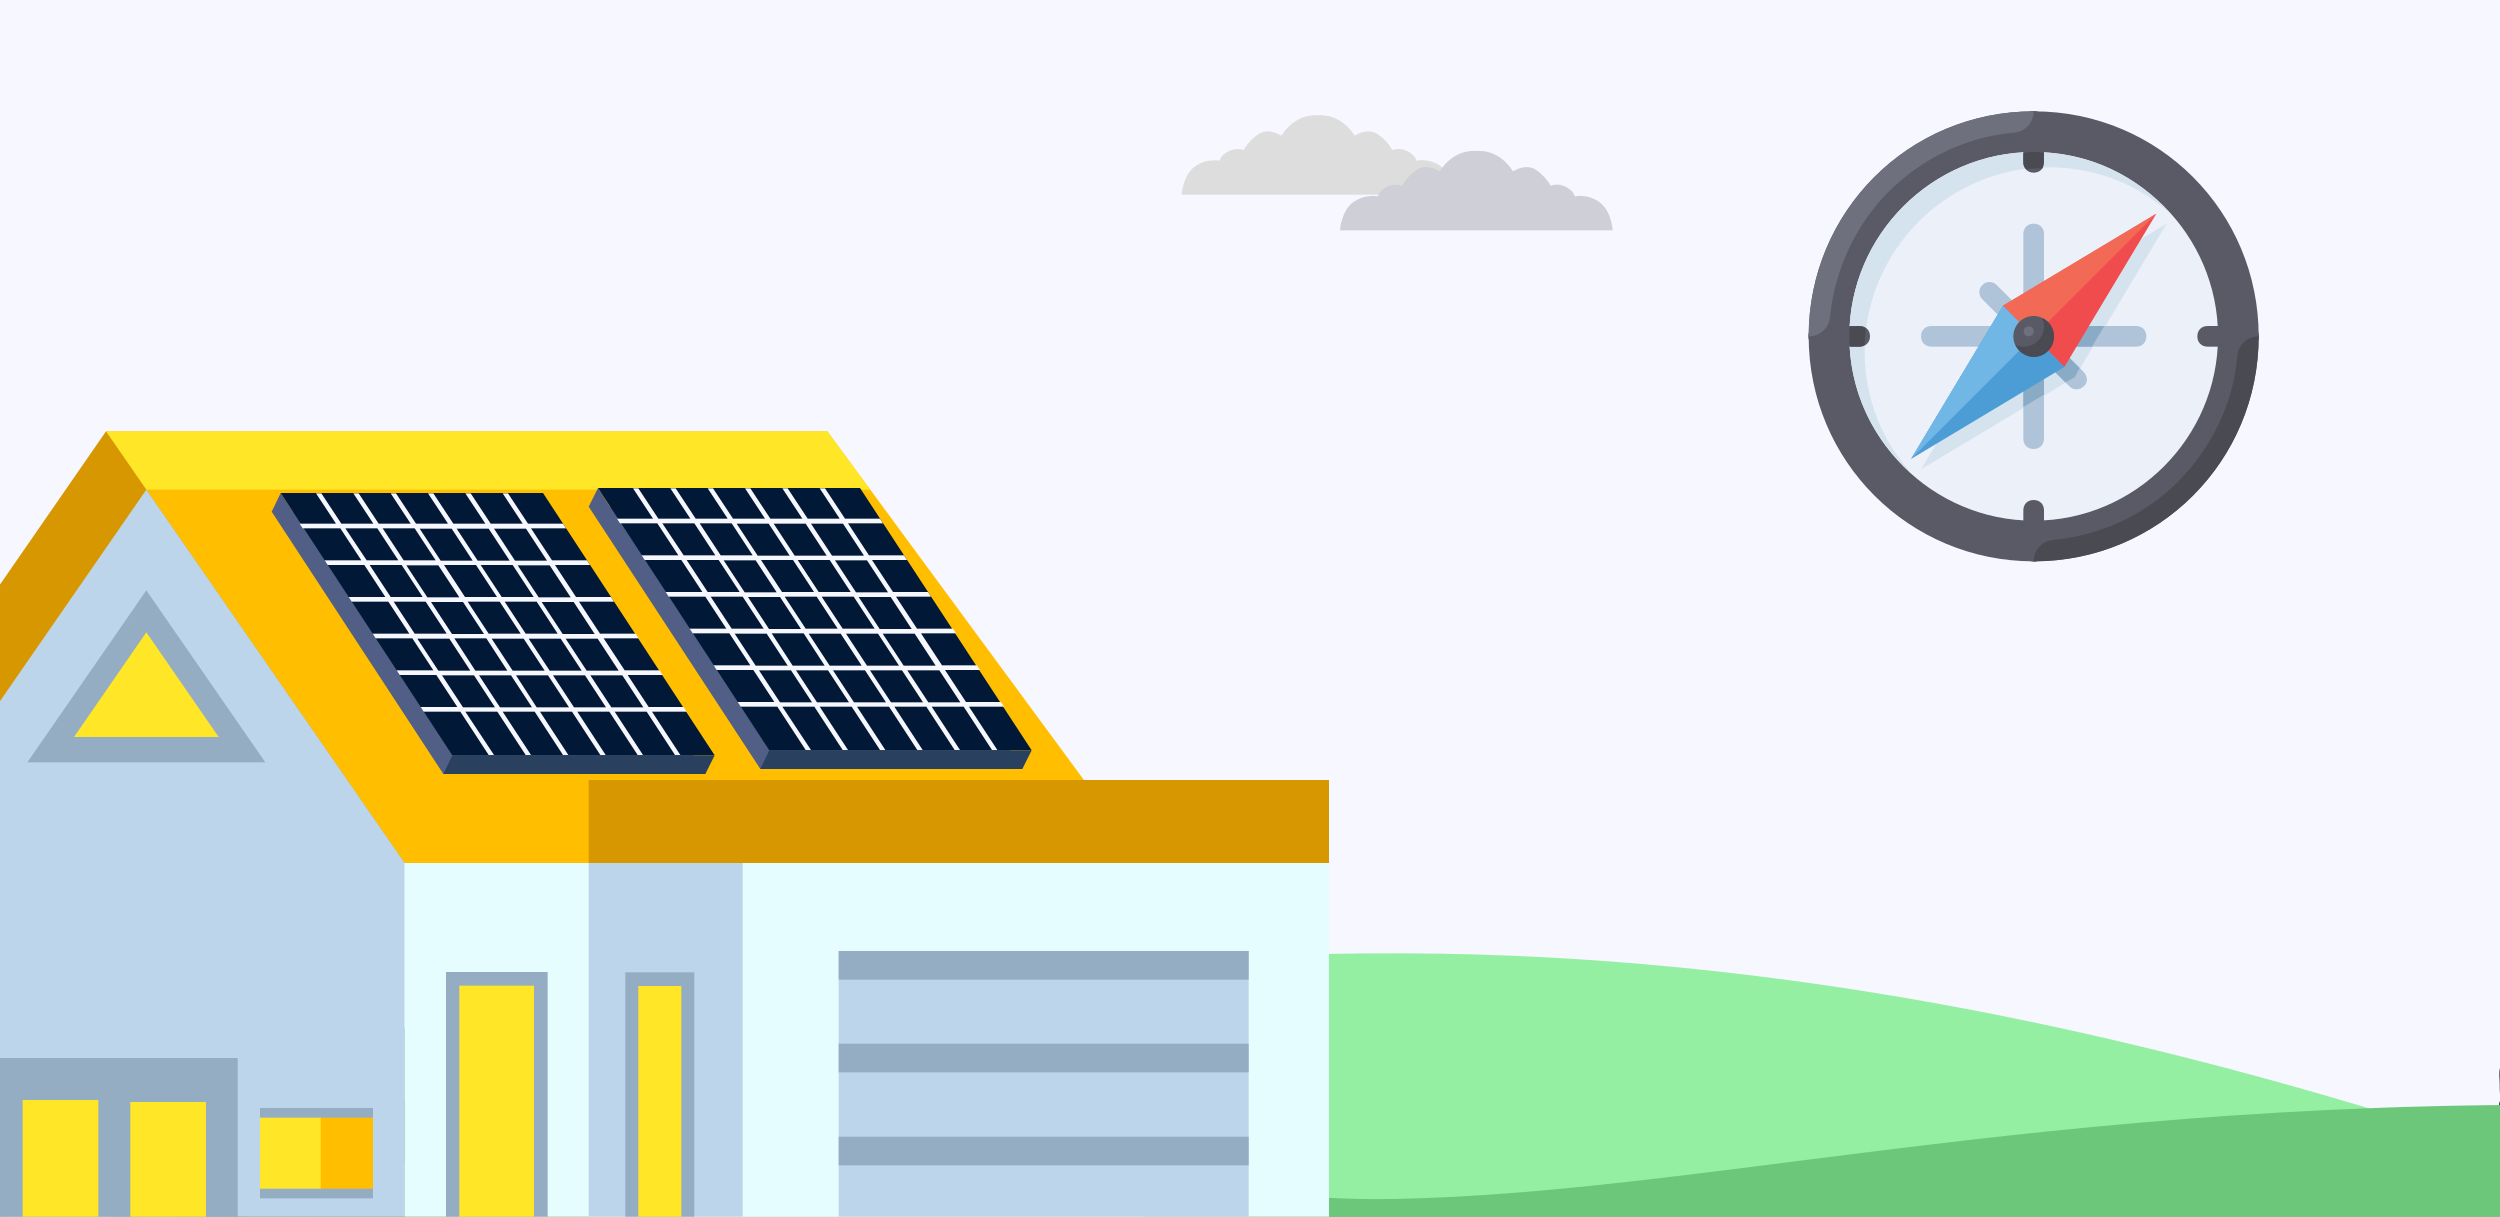 <?xml version="1.0" encoding="UTF-8"?> <!-- Generator: Adobe Illustrator 23.0.3, SVG Export Plug-In . SVG Version: 6.00 Build 0) --> <svg xmlns="http://www.w3.org/2000/svg" xmlns:xlink="http://www.w3.org/1999/xlink" version="1.1" id="Layer_1" x="0px" y="0px" viewBox="0 0 750 365" style="enable-background:new 0 0 750 365;" xml:space="preserve"><rect x="0" y="0" width="750" height="365" fill="#333333" stroke="none"/> <style type="text/css"> .st0{fill:#F7F7FF;} .st1{fill:#95EFA2;} .st2{fill:#6DC77A;} .st3{fill:#459F52;} .st4{fill:#98B7CD;} .st5{fill:#FFFFFF;} .st6{fill:#AFC1CE;} .st7{fill:#6A6469;} .st8{fill:#918F90;} .st9{fill:#CFCFD7;} .st10{fill:#F0F2F2;} .st11{fill:#ECF0F9;} .st12{fill:#D5E3EF;} .st13{fill:#595A66;} .st14{fill:#494A52;} .st15{fill:#B0C4D9;} .st16{fill:#89ABC6;} .st17{fill:#F04B4D;} .st18{fill:#4C9CD6;} .st19{fill:#70B7E5;} .st20{fill:#F26A56;} .st21{fill:#6F707E;} .st22{fill:#DDDDDD;} .st23{fill:#BDD5EA;} .st24{fill:#E5FDFF;} .st25{fill:#FFBF00;} .st26{fill:#FFE728;} .st27{fill:#D79700;} .st28{fill:#95ADC2;} .st29{fill:#A9C1D6;} .st30{fill:#515F86;} .st31{fill:#011936;} .st32{fill:#29415E;} </style> <path class="st0" d="M750,328.3c-0.1-1.1-0.1-2.2-0.1-3.3c0-1.5-0.3-3.1,0.1-4.6V0H0v363.8h750v-31c-0.4-0.8-0.4-1.8,0-2.5V328.3z"></path> <g id="trees"> <path class="st1" d="M-153.4,406.5c0,0,274.6-121.6,575.3-120.5c226.4,0.9,401.4,93.4,450.7,96.2c49.6,2.8,145.2-15.6,243.8-5.4 c99.2,10.2,269.5,28.3,269.5,28.3L-153.4,406.5z"></path> <path class="st2" d="M-731.2,404.4c0,0.1,0,0.3,0,0.4l112.5,0.5l2006.2-1.5c-87.4-31.1-211.4-13-275.1-7.7 c-7.6,0.7-16.1,0.9-24.5,0.3c-9.3-0.6-17.8-1.7-24.5-3.3c-55.5-13.3-128.8-54.8-230.9-59.9c-197-9.8-312.6,24.8-415.2,26.5 S200.7,300.5-125.7,283c-326.4-17.5-491.1,24.2-491.1,24.2s-48.5,12.7-110.2,32.9c0,0.1,0,0.2,0,0.3c-0.3,1.3-0.6,2.7-0.6,4 c0.3,0.2,0.3,0.4,0.3,0.6v1.3v0.1c0,2.2,0,4.4-0.3,6.6c0,0,0,0.1,0,0.2c0,1.2,0,2.5,0,3.7c0.3,0.4,0.3,0.8,0,1.1c0,0.5,0,1,0,1.5 c0.3,0.1,0.3,0.3,0.6,0.4c1.7,1.7,0.6,3.3,0.6,5c0,1.8,0,3.4-0.6,5.1c2,0.9,1.7,2.3-0.3,3.1c0,0.9,0,1.9,0,2.8 c0,0.4-0.3,0.8-0.8,1.1c0.6,0.4,0.8,0.9,0.6,1.4c-1.4,2.8-1.7,5.5-1.7,8.3v10.8c0,0.6-0.6,1-1.1,1.3c0,1.2-0.3,2.5-0.6,3.7 c0,0.5,0,0.9,0,1.4C-731,404.1-731,404.2-731.2,404.4z"></path> <path class="st3" d="M-731.2,404.2c0,0.1,0,0.2,0,0.3l873.6,3C90.7,382-130,372-193.1,368.5c-62.9-3.5-91.1-33.6-192-37.4 c-100.4-3.8-171.1,8.4-191.1,16.4c-17.8,7.2-73,18.7-150.2,25.2c-0.3,0.1-0.6,0.3-0.8,0.4c0,0.9,0,1.9,0,2.8c0,0.4-0.3,0.8-0.8,1.1 c0.6,0.4,0.8,0.9,0.6,1.4c-1.4,2.8-1.7,5.5-1.7,8.3v10.8c0,0.6-0.6,1-1.1,1.3c0,1.2-0.3,2.5-0.6,3.7c0,0.5,0,0.9,0,1.4 C-731,404.1-731,404.2-731.2,404.2z"></path> <polygon class="st4" points="524.3,391.1 524.6,383.3 545.4,383.4 545.2,391.2 "></polygon> <polygon class="st4" points="458.3,390.9 458.6,383.1 479.8,383.2 479.5,391 "></polygon> <path class="st5" d="M-728.1,377.2c0.6,0.4,0.6,0.8,0.6,1.2l6.2,0.7c-2.3-1.1-3.9-2.2-5.4-3.4l5.4,0.5c-2.3-1-3.9-2.1-5.4-3.3 c0,0.1-0.3,0.2-0.6,0.3c0,0.9,0,1.9,0,2.8C-727.3,376.4-727.6,376.8-728.1,377.2z"></path> <path class="st5" d="M-726.7,372.9l5.4,0.5c-2.3-1-3.9-2.3-5.6-3.6c0,0.1,0,0.2,0,0.3C-725.6,370.9-725.3,372-726.7,372.9z"></path> <path class="st6" d="M760.2,339.9l5.6-0.5c-1.4,1.1-3.4,2.3-5.6,3.4l13-1.4v3.2h3.1v-3.2l11.8,1.5c-2.3-1.1-3.9-2.2-5.4-3.4 l5.4,0.5c-2.3-1.1-3.9-2.2-5.4-3.4l5.4,0.5c-10.1-4.6-13.8-14.6-13.8-14.6v0.2c0,0-4.2,9.9-14.7,14.5l5.6-0.5 C764.2,337.7,762.5,338.8,760.2,339.9z"></path> <path class="st6" d="M968.6,377.3l7.9-0.9c-2,1.6-4.5,3.2-7.9,4.6l17.8-1.9v4.4h4.5v-4.4l16.9,2c-3.1-1.4-5.6-3-7.3-4.6l7.3,0.9 c-3.1-1.4-5.4-3-7.3-4.6l7.3,0.9c-14.1-6.4-19.5-20.3-19.5-20.3l0,0c0,0-5.6,13.8-20,20.2l7.3-0.9 C973.9,374.5,971.7,375.9,968.6,377.3z"></path> <path class="st6" d="M798,388.6l7.9-0.9c-2,1.6-4.5,3.2-7.9,4.6l17.8-1.9v4.4h4.8v-4.4l16.9,2c-3.1-1.4-5.4-3-7.3-4.6l7.3,0.9 c-3.1-1.4-5.4-3-7.3-4.6l7.3,0.9c-14.1-6.4-19.5-20.3-19.5-20.3l0,0c0,0-5.6,13.8-20,20.2l7.3-0.9 C803.4,385.6,801.1,387.2,798,388.6z"></path> <path class="st0" d="M1122.2,288.5c-0.3-1-2.3-4.4-11.3-6.4c-7.3-1.4-16.6-2-25.7-1.8c0,0-0.3-1.1-8.5-2.2 c-4.5-0.6-10.1-0.7-14.9-0.4c-3.4-1.5-8.2-2.9-14.4-3.8c-9.6-1.6-22,0.3-22,0.3c-13.5-5.2-31.9-5.1-35.5-4.9 c-3.9-0.2-22-0.4-35.8,4.7c0,0-12.1-2-22-0.4c-5.9,0.9-11,2.3-14.7,3.7c-4.8-0.4-10.4-0.4-14.9,0.3c-8.2,1-8.7,2.1-8.7,2.1 c-9-0.4-18.6,0.1-25.7,1.5c-9.3,2-11.3,5.3-11.6,6.4L1122.2,288.5z"></path> </g> <g> <path class="st3" d="M160.8,365.1L86.2,365l0,0l-0.1,2.4c0-20.6,16.7-37.4,37.4-37.4l0,0c20.6,0,37.4,16.7,37.4,37.4l0,0l0,0 L160.8,365.1z"></path> <path class="st3" d="M73.4,345.8c11.9,0,21.6,7.4,21.6,19.3l0,0l-43,0.1C52,353.3,61.5,345.8,73.4,345.8z"></path> <path class="st7" d="M45.3,167.8H46c0.3,0,0.6,0.3,0.6,0.6v10.4c0,0.3-0.3,0.6-0.6,0.6h-0.7c-0.3,0-0.6-0.3-0.6-0.6v-10.4 C44.7,168,45,167.8,45.3,167.8z"></path> <path class="st7" d="M47.9,169.9h0.7c0.3,0,0.6,0.3,0.6,0.6v10.4c0,0.3-0.3,0.6-0.6,0.6h-0.7c-0.3,0-0.6-0.3-0.6-0.6v-10.4 C47.3,170.2,47.6,169.9,47.9,169.9z"></path> <polygon class="st7" points="48.9,180.4 54.3,361.2 42.1,361.2 45.2,182.3 "></polygon> <path class="st8" d="M46.6,185.7c0.3,0.2,9.6,23.5,12.3,30.1c0.4,1,1.5,1.4,2.4,1.1l0,0c0.9-0.4,1.4-1.4,1.1-2.3l-10.3-32.4 L46.6,185.7z"></path> <path class="st9" d="M48.1,185.2c0.3,0.2,9.6,23.5,12.3,30.1c0,0.7,0.5,1.2,1.2,1.3c0.7,0,1.2-0.5,1.3-1.2c0-0.3-0.1-0.6-0.3-0.8 l-10.3-32.1L48.1,185.2z"></path> <path class="st8" d="M47,175.8c0.4-0.1,15-20.5,19.1-26.3c0.6-0.8,1.8-1,2.6-0.5l0,0c0.8,0.6,1.1,1.7,0.5,2.6l-17.8,29L47,175.8z"></path> <path class="st9" d="M48.2,176.7c0.4-0.1,15-20.5,19.1-26.3c0.1-0.7,0.8-1.1,1.4-0.9c0.7,0.1,1.1,0.8,0.9,1.4 c-0.1,0.3-0.2,0.6-0.5,0.7l-17.6,28.7L48.2,176.7z"></path> <circle class="st10" cx="48.1" cy="180.7" r="5.3"></circle> <circle class="st5" cx="48.1" cy="180.7" r="3.4"></circle> <polygon class="st7" points="107.6,358.8 103.7,227.8 100,229.7 97.8,358.8 "></polygon> <path class="st7" d="M100.1,215.2h0.7c0.3,0,0.6,0.3,0.6,0.6v10.4c0,0.3-0.3,0.6-0.6,0.6h-0.7c-0.3,0-0.6-0.3-0.6-0.6v-10.4 C99.5,215.5,99.8,215.2,100.1,215.2z"></path> <path class="st7" d="M102.7,217.4h0.7c0.3,0,0.6,0.3,0.6,0.6v10.4c0,0.3-0.3,0.6-0.6,0.6h-0.7c-0.3,0-0.6-0.3-0.6-0.6V218 C102.1,217.7,102.3,217.4,102.7,217.4z"></path> <path class="st8" d="M98.8,224.8c-0.3,0.2-25.4,0.4-32.5,0.5c-1,0-1.9,0.8-1.9,1.9l0,0c0,1,0.8,1.8,1.8,1.9l34,2.2L98.8,224.8z"></path> <path class="st9" d="M98.8,226.3c-0.3,0.2-25.4,0.4-32.5,0.5c-0.6-0.3-1.3,0-1.6,0.6c-0.3,0.6,0,1.3,0.6,1.6c0.3,0.1,0.6,0.1,0.9,0 l33.6,2.1L98.8,226.3z"></path> <path class="st8" d="M101.4,233.2c0.3,0.2,9.6,23.5,12.3,30.1c0.4,1,1.5,1.4,2.4,1.1l0,0c0.9-0.4,1.4-1.4,1.1-2.3l-10.4-32.4 L101.4,233.2z"></path> <path class="st9" d="M102.8,232.6c0.3,0.2,9.6,23.5,12.3,30.1c0,0.7,0.5,1.2,1.2,1.2s1.2-0.5,1.2-1.2c0-0.3-0.1-0.6-0.3-0.8 l-10.2-32L102.8,232.6z"></path> <path class="st8" d="M101.7,223.3c0.4-0.1,15-20.5,19.1-26.3c0.6-0.8,1.8-1,2.6-0.5l0,0c0.8,0.6,1.1,1.7,0.5,2.6l-17.8,29 L101.7,223.3z"></path> <path class="st9" d="M103,224.2c0.4-0.1,15-20.5,19.1-26.3c0.1-0.7,0.8-1.1,1.4-0.9c0.7,0.1,1.1,0.8,0.9,1.4 c-0.1,0.3-0.2,0.6-0.5,0.7l-17.6,28.7L103,224.2z"></path> <circle class="st10" cx="102.9" cy="228.2" r="5.3"></circle> <circle class="st5" cx="102.9" cy="228.2" r="3.4"></circle> <path class="st2" d="M19,365h54.7l46.7-16.3c10.2,0,18.4,6,18.4,16.3l0,0v-0.7v0.7H19L19,365L19,365C19,354.8,8.8,365,19,365z"></path> <path class="st1" d="M19,348.7L19,348.7c10.2,0,18.5,6.2,18.5,16.5l0,0l0,0l0,0l-37-0.1l-0.1,2.2l0,0C0.5,357,8.8,348.7,19,348.7 L19,348.7z"></path> <path class="st2" d="M43.9,356.6c-5.9,0-9.7,3-10.5,8.4h0.3H44h10.3C53.6,359.4,49.8,356.6,43.9,356.6L43.9,356.6z"></path> <path class="st5" d="M51.1,357l1.7,0.8c-3.3-6.1-4.6-19.3-4.6-19.3v-0.1c0,0-1.2,13.2-4.6,19.3l1.8-0.8c-0.4,1.5-1,3-1.8,4.4 l1.8-0.8c-0.4,1.5-1,3-1.8,4.4l3.9-1.8v1.9h1.1v-1.9l4.2,1.9c-0.7-1.4-1.3-2.9-1.8-4.4l1.8,0.8C52.1,360,51.5,358.5,51.1,357z"></path> <path class="st1" d="M89.9,343.6l1.1,0.5c-2-3.7-2.8-11.7-2.8-11.7v-0.1c0,0-0.7,8-2.8,11.7l1.1-0.5c-0.3,0.9-0.6,1.8-1.1,2.6 l1.1-0.5c-0.3,0.9-0.6,1.8-1.1,2.7l2.3-1.1v2.5h0.7v-2.6l2.5,1.1c-0.4-0.8-0.8-1.7-1.1-2.7l1.1,0.5 C90.5,345.4,90.1,344.5,89.9,343.6z"></path> </g> <g> <circle class="st11" cx="610.1" cy="100.9" r="55.3"></circle> <polygon class="st12" points="604,94.8 576.3,140.8 622.4,113.2 650,67.1 "></polygon> <path class="st13" d="M610.1,33.4c-37.5,0-67.5,30.1-67.5,67.5s30.1,67.5,67.5,67.5s67.5-30.1,67.5-67.5S647.6,33.4,610.1,33.4z M610.1,156.2c-30.4,0-55.3-24.9-55.3-55.3s24.9-55.3,55.3-55.3s55.3,24.9,55.3,55.3S640.5,156.2,610.1,156.2z"></path> <path class="st12" d="M559.4,105.5c0-30.4,24.9-55.3,55.3-55.3c14.1,0,27,5.2,36.5,14.1c-10.1-11.7-24.6-18.7-41.1-18.7 c-30.4,0-55.3,24.9-55.3,55.3c0,16.6,7.1,31,18.7,41.1C564.7,132.5,559.4,119.6,559.4,105.5z"></path> <path class="st13" d="M557.9,104h-12.3c-1.8,0-3.1-1.2-3.1-3.1l0,0c0-1.8,1.2-3.1,3.1-3.1h12.3c1.8,0,3.1,1.2,3.1,3.1l0,0 C561,102.7,559.7,104,557.9,104z"></path> <path class="st14" d="M555.1,97.8c-0.3,0.9-0.3,2.1-0.3,3.1s0,2.1,0.3,3.1h2.8c0.6,0,1.2-0.3,1.5-0.6c0-1.5,0.3-3.4,0.3-4.9 c-0.3-0.3-0.9-0.6-1.8-0.6H555.1z"></path> <g> <path class="st13" d="M674.6,104h-12.3c-1.8,0-3.1-1.2-3.1-3.1l0,0c0-1.8,1.2-3.1,3.1-3.1h12.3c1.8,0,3.1,1.2,3.1,3.1l0,0 C677.6,102.7,676.4,104,674.6,104z"></path> <path class="st13" d="M607,48.7V36.4c0-1.8,1.2-3.1,3.1-3.1l0,0c1.8,0,3.1,1.2,3.1,3.1v12.3c0,1.8-1.2,3.1-3.1,3.1l0,0 C608.3,51.8,607,50.5,607,48.7z"></path> </g> <path class="st14" d="M610.1,45.6c-0.9,0-2.1,0-3.1,0.3v2.8c0,0.9,0.3,1.5,0.9,2.1c1.5-0.3,3.1-0.3,4.9-0.3c0-0.6,0.3-1.2,0.3-1.8 v-2.8C612.2,45.6,611,45.6,610.1,45.6z"></path> <path class="st13" d="M607,165.4v-12.3c0-1.8,1.2-3.1,3.1-3.1l0,0c1.8,0,3.1,1.2,3.1,3.1v12.3c0,1.8-1.2,3.1-3.1,3.1l0,0 C608.3,168.4,607,167.2,607,165.4z"></path> <path class="st15" d="M610.1,134.7c-1.8,0-3.1-1.2-3.1-3.1V70.2c0-1.8,1.2-3.1,3.1-3.1c1.8,0,3.1,1.2,3.1,3.1v61.4 C613.2,133.4,611.9,134.7,610.1,134.7z"></path> <polygon class="st16" points="607,122.1 613.2,118.4 613.2,89.5 607,92.9 "></polygon> <path class="st15" d="M625.1,115.9c-1.2,1.2-3.1,1.2-4.3,0l-26.1-26.1c-1.2-1.2-1.2-3.1,0-4.3s3.1-1.2,4.3,0l26.1,26.1 C626.4,112.9,626.4,115,625.1,115.9z"></path> <polygon class="st16" points="619.6,114.7 622.4,113.2 623.9,110.4 606.7,93.2 604,94.8 602.4,97.5 "></polygon> <path class="st15" d="M576.3,100.9c0-1.8,1.2-3.1,3.1-3.1h61.4c1.8,0,3.1,1.2,3.1,3.1c0,1.8-1.2,3.1-3.1,3.1h-61.4 C577.6,104,576.3,102.7,576.3,100.9z"></path> <polygon class="st16" points="598.7,104 627.6,104 631.3,97.8 602.1,97.8 "></polygon> <polygon class="st17" points="619.3,110.1 600.9,91.7 646.9,64.1 "></polygon> <polygon class="st18" points="600.9,91.7 619.3,110.1 573.3,137.7 "></polygon> <polygon class="st19" points="600.9,91.7 573.3,137.7 610.1,100.9 "></polygon> <polygon class="st20" points="610.1,100.9 646.9,64.1 600.9,91.7 "></polygon> <circle class="st13" cx="610.1" cy="100.9" r="6.1"></circle> <path class="st14" d="M612.6,95.4c0.3,0.9,0.6,1.5,0.6,2.5c0,3.4-2.8,6.1-6.1,6.1c-0.9,0-1.8-0.3-2.5-0.6c0.9,2.1,3.1,3.7,5.5,3.7 c3.4,0,6.1-2.8,6.1-6.1C616.2,98.4,614.7,96.3,612.6,95.4z"></path> <path class="st21" d="M610.1,33.4L610.1,33.4c-37.5,0-67.5,30.1-67.5,67.5l0,0c3.4,0,6.1-2.5,6.4-5.8c1.5-14.7,8-28.2,18.1-38.1 c9.8-9.5,22.7-16,37.2-17.2C607.6,39.5,610.1,36.7,610.1,33.4z"></path> <path class="st14" d="M610.1,168.4L610.1,168.4c37.5,0,67.5-30.1,67.5-67.5l0,0c-3.4,0-6.1,2.5-6.4,5.8 c-1.2,14.4-7.7,27.3-17.2,37.2c-9.8,10.1-23,16.6-38.1,18.1C612.6,162.3,610.1,165.1,610.1,168.4z"></path> <circle class="st21" cx="608.6" cy="99.4" r="1.5"></circle> </g> <path class="st22" d="M436.3,58.4c-0.1-1.4-0.7-5.6-3.5-8.1c-2.2-1.8-5-2.6-7.9-2.1c0,0-0.1-1.5-2.6-2.8c-1.4-0.8-3.1-0.9-4.6-0.4 c-1.1-1.9-2.6-3.6-4.5-4.8c-3-2-6.8,0.5-6.8,0.5c-4.2-6.5-9.8-6.2-11-6.1c-1.1-0.1-6.8-0.4-11,6.1c0,0-3.8-2.5-6.8-0.5 c-1.8,1.2-3.4,2.9-4.5,4.8c-1.5-0.5-3.2-0.3-4.6,0.4c-2.5,1.3-2.6,2.8-2.6,2.8c-2.8-0.4-5.7,0.3-7.9,2.1c-2.8,2.5-3.4,6.8-3.5,8.1 H436.3z"></path> <path class="st9" d="M483.8,69.1c-0.1-1.4-0.7-5.6-3.5-8.1c-2.2-1.8-5.1-2.6-7.9-2.1c0,0-0.1-1.5-2.6-2.8c-1.4-0.8-3.1-0.9-4.6-0.4 c-1.1-1.9-2.6-3.5-4.5-4.8c-3-2-6.8,0.5-6.8,0.5c-4.2-6.5-9.8-6.2-11-6.1c-1.1-0.1-6.8-0.4-11,6.1c0,0-3.8-2.5-6.8-0.5 c-1.8,1.2-3.4,2.9-4.5,4.8c-1.5-0.5-3.2-0.3-4.6,0.4c-2.5,1.3-2.6,2.8-2.6,2.8c-2.8-0.4-5.7,0.3-7.9,2.1c-2.8,2.5-3.4,6.8-3.5,8.1 H483.8z"></path> <g id="House"> <rect x="-57.8" y="258.9" class="st23" width="179.2" height="190.9"></rect> <rect x="121.4" y="258.9" class="st24" width="222.1" height="190.9"></rect> <rect x="176.6" y="258.9" class="st24" width="222.1" height="190.9"></rect> <rect x="176.6" y="258.9" class="st23" width="46.2" height="190.9"></rect> <polygon class="st25" points="343.5,258.9 31.8,258.9 31.8,129.4 248.2,129.4 "></polygon> <polygon class="st26" points="261.1,146.9 248.2,129.4 31.8,129.4 31.8,146.9 "></polygon> <polygon class="st27" points="31.8,129.4 -57.8,258.9 121.4,258.9 "></polygon> <polygon class="st23" points="-33.6,258.9 121.4,258.9 43.9,146.9 "></polygon> <polygon class="st28" points="8.2,228.7 79.6,228.7 43.9,177.1 "></polygon> <polygon class="st26" points="22.2,221.1 65.6,221.1 43.9,189.7 "></polygon> <rect x="176.6" y="234" class="st27" width="222.1" height="24.9"></rect> <rect x="251.6" y="285.3" class="st23" width="123" height="164.6"></rect> <rect x="251.6" y="285.3" class="st28" width="123" height="8.6"></rect> <rect x="251.6" y="313.1" class="st28" width="123" height="8.6"></rect> <rect x="251.6" y="341" class="st28" width="123" height="8.6"></rect> <rect x="251.6" y="368.8" class="st28" width="123" height="8.6"></rect> <rect x="251.6" y="396.7" class="st28" width="123" height="8.6"></rect> <rect x="187.6" y="291.7" class="st28" width="20.7" height="125.4"></rect> <rect x="191.5" y="295.8" class="st26" width="12.9" height="117"></rect> <rect x="133.8" y="291.6" class="st28" width="30.5" height="125.4"></rect> <rect x="137.8" y="295.7" class="st26" width="22.4" height="117"></rect> <rect x="-2.7" y="317.4" class="st28" width="74" height="132.4"></rect> <rect x="6.8" y="330" class="st26" width="22.7" height="47.4"></rect> <rect x="39.1" y="330.6" class="st26" width="22.7" height="47.4"></rect> <rect x="6.8" y="388.8" class="st26" width="22.7" height="47.4"></rect> <rect x="39.1" y="389.4" class="st26" width="22.7" height="47.4"></rect> <path class="st29" d="M65.2,377h3c1.1,0,2,0.9,2,2v9.2c0,1.1-0.9,2-2,2h-3c-1.1,0-2-0.9-2-2V379C63.2,377.9,64.1,377,65.2,377z"></path> <circle class="st23" cx="66.6" cy="383.6" r="2.8"></circle> <rect x="-33.6" y="333.8" class="st25" width="18.2" height="27"></rect> <rect x="-49.3" y="333.8" class="st26" width="18.2" height="27"></rect> <rect x="-49.3" y="333.8" class="st28" width="33.9" height="2.9"></rect> <rect x="-49.3" y="358" class="st28" width="33.9" height="2.9"></rect> <rect x="93.7" y="332.4" class="st25" width="18.2" height="27"></rect> <rect x="78" y="332.4" class="st26" width="18.2" height="27"></rect> <rect x="78" y="332.4" class="st28" width="33.9" height="2.9"></rect> <rect x="78" y="356.6" class="st28" width="33.9" height="2.9"></rect> <rect x="251.4" y="424.5" class="st28" width="123" height="8.6"></rect> </g> <g id="Panel-2"> <polygon class="st30" points="179.4,146.4 183,152 255.3,152 306.7,230.7 228.1,230.7 176.6,152 "></polygon> <polygon class="st31" points="230.8,225.1 309.5,225.1 258,146.4 179.4,146.4 "></polygon> <polygon class="st32" points="309.5,225.1 306.7,230.7 228.1,230.7 230.8,225.1 "></polygon> <path class="st0" d="M197.2,157l6.3,9.6h-11l0.9,1.4h11l6.3,9.6h-11l0.9,1.4h11l6.3,9.6h-11l0.9,1.4h11l6.3,9.6h-11l0.9,1.4h11 l6.3,9.6h-11l0.9,1.4h11l8.5,13h1.6l-8.6-13h9.6l8.5,13h1.6l-8.5-13h9.6l8.5,13h1.6l-8.5-13h9.6l8.5,13h1.6l-8.5-13h9.6l8.5,13h1.6 l-8.5-13h9.6l8.5,13h1.6l-8.5-13h10.5l-0.9-1.4h-10.5l-6.3-9.6H294l-0.9-1.4h-10.5l-6.3-9.6h10.5l-0.9-1.4h-10.8l-6.3-9.6h10.5 l-0.9-1.4h-10.5l-6.3-9.6h10.5l-0.9-1.4h-10.5l-6.3-9.6h10.5l-0.9-1.4h-10.5l-6-9.1h-1.6l6,9.1h-9.6l-6-9.1h-1.6l6,9.1h-9.6l-6-9.1 h-1.6l6,9.1h-9.6l-6-9.1h-1.6l6,9.1h-9.6l-6-9.1h-1.6l6,9.1h-9.6l-6-9.1h-1.6l6,9.1h-10.8l0.9,1.4C186,157,197.2,157,197.2,157z M225.8,166.6h-9.6l-6.3-9.6h9.6L225.8,166.6z M234.6,177.6l-6.3-9.6h9.6l6.3,9.6H234.6z M245,179l6.3,9.6h-9.6l-6.3-9.6H245z M239.3,168h9.6l6.3,9.6h-9.6L239.3,168z M256.1,179l6.3,9.6h-9.6l-6.3-9.6H256.1z M263.4,190.1l6.3,9.6h-9.6l-6.3-9.6H263.4z M258.5,199.7h-9.6l-6.3-9.6h9.6L258.5,199.7z M247.4,199.7h-9.6l-6.3-9.7h9.6L247.4,199.7z M230.7,188.7l-6.3-9.6h9.6l6.3,9.6 H230.7z M223.4,177.7l-6.3-9.6h9.6l6.3,9.6H223.4z M236.9,166.7h-9.6l-6.3-9.6h9.6L236.9,166.7z M248,166.7h-9.6l-6.3-9.6h9.6 L248,166.7z M259.2,166.7h-9.6l-6.3-9.6h9.6L259.2,166.7z M266.4,177.7h-9.6l-6.3-9.6h9.6L266.4,177.7z M273.5,188.7h-9.6l-6.3-9.6 h9.6L273.5,188.7z M280.7,199.7h-9.6l-6.3-9.6h9.6L280.7,199.7z M272.2,201.1h9.6l6.3,9.6h-9.6L272.2,201.1z M261,201.1h9.6 l6.3,9.6h-9.6L261,201.1z M249.9,201.1h9.6l6.3,9.6h-9.6L249.9,201.1z M238.8,201.1h9.6l6.3,9.6h-9.6L238.8,201.1z M227.7,201.1 h9.6l6.3,9.6H234L227.7,201.1z M220.4,190.1h9.6l6.3,9.6h-9.6L220.4,190.1z M213.2,179h9.6l6.3,9.6h-9.6L213.2,179z M206,168h9.6 l6.3,9.6h-9.6L206,168z M198.7,157h9.6l6.3,9.6h-9.5L198.7,157z"></path> </g> <g id="Panel-2_1_"> <polygon class="st30" points="84.2,147.9 87.9,153.5 160.2,153.5 211.6,232.2 133,232.2 81.5,153.5 "></polygon> <polygon class="st31" points="135.7,226.6 214.4,226.6 162.9,147.9 84.2,147.9 "></polygon> <polygon class="st32" points="214.4,226.6 211.6,232.2 133,232.2 135.7,226.6 "></polygon> <path class="st0" d="M102.1,158.5l6.3,9.6h-11l0.9,1.4h11l6.3,9.6h-11l0.9,1.4h11l6.3,9.6h-11l0.9,1.4h11l6.3,9.6h-11l0.9,1.4h11 l6.3,9.6h-11l0.9,1.4h11l8.5,13h1.6l-8.6-13h9.6l8.5,13h1.6l-8.5-13h9.6l8.5,13h1.6l-8.5-13h9.6l8.5,13h1.6l-8.5-13h9.6l8.5,13h1.6 l-8.5-13h9.6l8.5,13h1.6l-8.5-13H206l-0.9-1.4h-10.5l-6.3-9.6h10.5l-0.9-1.4h-10.5l-6.3-9.6h10.5l-0.9-1.4H180l-6.3-9.6h10.5 l-0.9-1.4h-10.5l-6.3-9.6H177l-0.9-1.4h-10.5l-6.3-9.6h10.5l-0.9-1.4h-10.5l-6-9.1h-1.6l6,9.1h-9.6l-6-9.1h-1.6l6,9.1H136l-6-9.1 h-1.6l6,9.1h-9.6l-6-9.1h-1.6l6,9.1h-9.6l-6-9.1h-1.6l6,9.1h-9.6l-6-9.1h-1.6l6,9.1H89.9l0.9,1.4 C90.8,158.5,102.1,158.5,102.1,158.5z M130.7,168.1h-9.6l-6.3-9.6h9.6L130.7,168.1z M139.5,179.1l-6.3-9.6h9.6l6.3,9.6H139.5z M149.9,180.5l6.3,9.6h-9.6l-6.3-9.6H149.9z M144.2,169.5h9.6l6.3,9.6h-9.6L144.2,169.5z M161,180.5l6.3,9.6h-9.6l-6.3-9.6H161z M168.2,191.6l6.3,9.6h-9.6l-6.3-9.6H168.2z M163.4,201.2h-9.6l-6.3-9.6h9.6L163.4,201.2z M152.2,201.2h-9.6l-6.3-9.7h9.6 L152.2,201.2z M135.6,190.2l-6.3-9.6h9.6l6.3,9.6H135.6z M128.2,179.2l-6.3-9.6h9.6l6.3,9.6H128.2z M141.8,168.2h-9.6l-6.3-9.6h9.6 L141.8,168.2z M152.9,168.2h-9.6l-6.3-9.6h9.6L152.9,168.2z M164.1,168.2h-9.6l-6.3-9.6h9.6L164.1,168.2z M171.2,179.2h-9.6 l-6.3-9.6h9.6L171.2,179.2z M178.4,190.2h-9.6l-6.3-9.6h9.6L178.4,190.2z M185.6,201.2H176l-6.3-9.6h9.6L185.6,201.2z M177.1,202.6 h9.6l6.3,9.6h-9.6L177.1,202.6z M165.9,202.6h9.6l6.3,9.6h-9.6L165.9,202.6z M154.8,202.6h9.6l6.3,9.6H161L154.8,202.6z M143.7,202.6h9.6l6.3,9.6H150L143.7,202.6z M132.6,202.6h9.6l6.3,9.6h-9.6L132.6,202.6z M125.2,191.6h9.6l6.3,9.6h-9.6 L125.2,191.6z M118.1,180.5h9.6l6.3,9.6h-9.6L118.1,180.5z M110.9,169.5h9.6l6.3,9.6h-9.6L110.9,169.5z M103.6,158.5h9.6l6.3,9.6 H110L103.6,158.5z"></path> </g> </svg> 